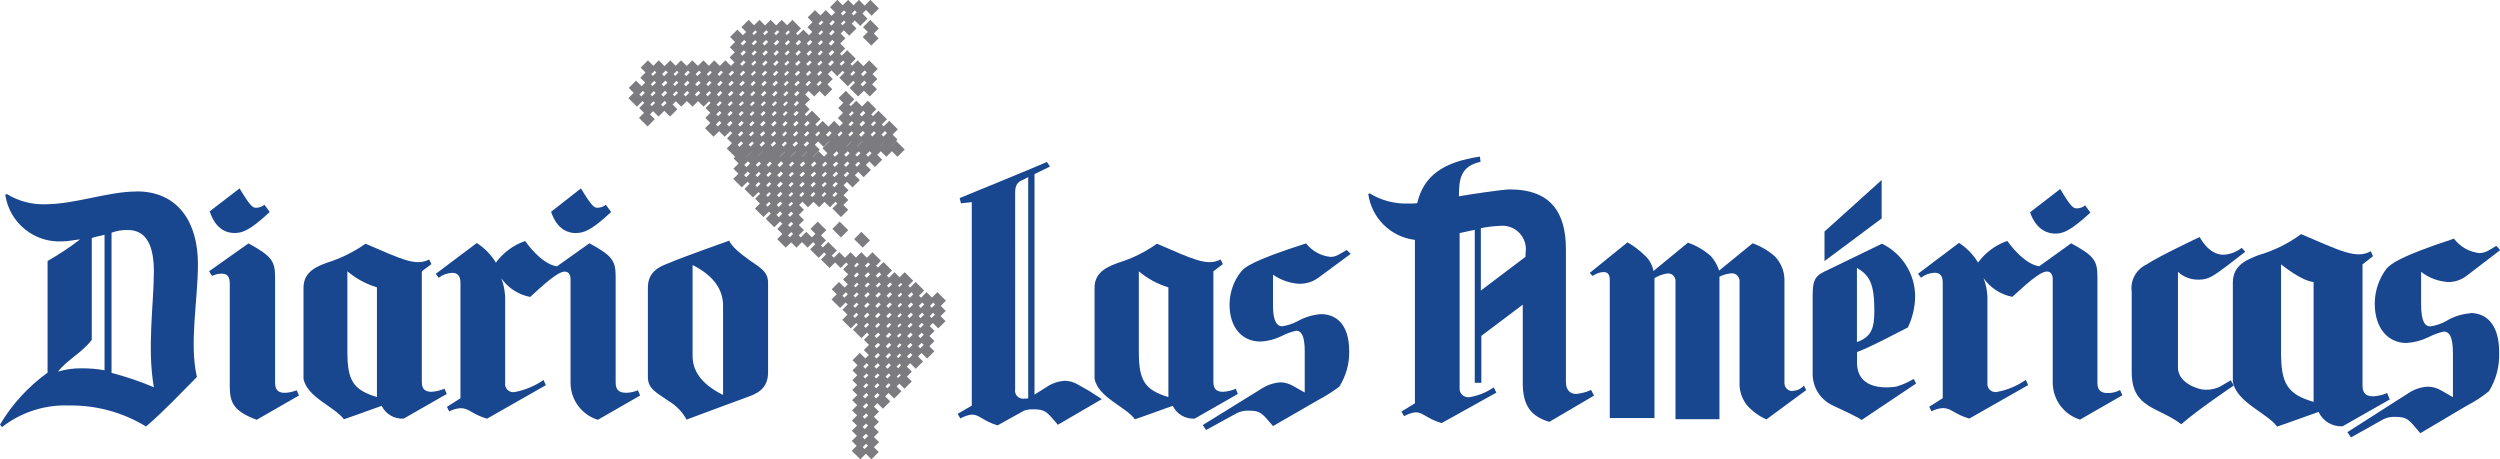 <?xml version="1.0" encoding="UTF-8"?><svg id="Capa_1" xmlns="http://www.w3.org/2000/svg" viewBox="0 0 242.75 44.61"><defs><style>.cls-1{fill:#18468f;}.cls-2{fill:none;stroke:#7c7c80;stroke-miterlimit:10;}</style></defs><g id="Logo_diario_las_américas" transform="translate(0 0.004)"><path id="Trazado_960" class="cls-2" d="M78.42,14.06l.83,.83m-1.91-.83l.83,.83m-1.91-.83l.83,.83m-1.88-.83l.83,.83m-1.91-.83l.83,.83m-1.91-.83l.83,.83m-1.88-.83l.83,.83m-1.91-.83l.83,.83m14.22-1.82l.83,.83m-1.91-.83l.83,.83m-1.89-.83l.83,.83m-1.95-.83l.83,.83m-1.88-.83l.83,.83m-1.88-.83l.83,.83m-1.95-.83l.83,.83m-1.88-.83l.83,.83m-1.91-.83l.83,.83m-1.91-.83l.83,.83m-1.87-.83l.83,.83m-1.91-.83l.83,.83m-1.91-.83l.83,.83m-1.88-.83l.83,.83m-1.91-.83l.83,.83m14.22-1.82l.83,.83m-1.91-.83l.83,.83m-1.88-.83l.83,.83m-1.95-.83l.83,.84m-1.88-.83l.83,.83m-1.88-.83l.83,.83m-1.95-.83l.83,.83m-1.88-.83l.83,.83m-1.91-.83l.83,.83m-1.91-.83l.83,.83m-1.88-.83l.83,.83m-1.91-.83l.83,.83m-1.91-.83l.83,.83m-1.88-.83l.83,.83m-1.91-.83l.83,.83m-1.91-.83l.83,.83m-1.91-.83l.83,.83m15.3-1.82l.83,.83m-1.89-.83l.83,.83m-1.95-.83l.83,.83m-1.88-.83l.83,.83m-4.05-.84l.83,.83m-1.91-.83l.83,.83m-1.91-.83l.83,.83m-1.87-.83l.83,.83m-1.91-.83l.83,.83m-1.91-.83l.83,.83m-1.88-.83l.83,.83m-1.91-.83l.83,.83m-1.91-.83l.83,.83m-1.91-.83l.83,.83m-7.27-.83l.83,.83m20.68-1.79l.83,.83m-1.95-.83l.83,.83m-1.88-.83l.83,.83m-5.13-.83l.83,.83m-1.91-.83l.83,.8m-1.88-.8l.83,.83m-1.91-.83l.83,.83m-1.91-.83l.83,.83m-1.88-.83l.83,.83m-1.91-.83l.83,.83m-1.91-.83l.83,.83m-1.91-.83l.83,.83m-5.1-.83l.83,.83m-1.95-.83l.83,.83m-1.88-.83l.83,.83m18.53-1.79l.83,.83m-5.13-.83l.83,.83m-1.91-.83l.83,.8m-1.88-.8l.83,.83m-1.91-.83l.83,.83m-1.91-.83l.83,.83m-1.88-.83l.83,.83m-1.91-.83l.83,.83m-1.91-.83l.83,.83m-1.91-.83l.83,.83m-1.88-.83l.83,.83m-1.91-.83l.83,.83m-1.92-.83l.83,.83m-1.88-.83l.83,.83m-1.95-.83l.83,.83m-1.88-.83l.83,.83m-1.91-.83l.83,.83m21.77-1.82l.83,.83m-1.95-.83l.83,.83m-4.05-.83l.83,.83m-1.88-.83l.83,.83m-1.91-.83l.83,.83m-1.91-.83l.83,.83m-1.87-.83l.83,.83m-1.91-.83l.83,.83m-1.91-.83l.83,.83m-1.88-.83l.83,.83m-1.91-.83l.83,.83m-1.91-.83l.83,.83m-1.91-.83l.83,.83m-1.88-.83l.83,.83m-1.91-.83l.83,.83m-1.92-.83l.83,.83m-1.88-.83l.83,.83m-1.95-.83l.83,.83m-1.88-.83l.83,.83m-1.91-.83l.83,.83m21.77-1.82l.83,.83m-1.94-.83l.83,.83m-1.88-.83l.83,.83m-3-.83l.83,.83m-1.88-.83l.83,.83m-1.91-.83l.83,.83m-1.91-.83l.83,.83m-1.88-.83l.83,.83m-1.92-.83l.83,.83m-1.91-.83l.83,.83m-1.88-.83l.83,.83m-1.91-.83l.83,.83m-1.91-.83l.83,.83m-1.91-.83l.83,.83m-1.88-.83l.83,.83m-1.91-.83l.83,.83m-1.92-.83l.83,.83m-1.88-.83l.83,.83m-1.94-.83l.83,.83m-1.88-.83l.83,.83m20.69-1.81l.83,.83m-1.95-.83l.83,.83m-1.88-.83l.83,.83m-1.88-.83l.83,.83m-1.95-.83l.83,.83m-1.88-.83l.83,.83m-1.91-.83l.83,.83m-1.91-.83l.83,.83m-1.87-.83l.83,.83m-1.91-.83l.83,.83m-1.91-.83l.83,.83m-1.88-.83l.83,.83m-1.91-.83l.83,.83m-1.91-.83l.83,.83m-1.91-.83l.83,.83m-1.88-.83l.83,.83m-1.91-.83l.83,.83m-1.92-.83l.83,.83m-1.88-.83l.83,.83m-1.95-.83l.83,.83m-1.88-.83l.83,.83m18.52-1.82l.83,.83m-1.88-.83l.83,.83m-1.95-.83l.83,.83m-1.88-.83l.83,.83m-1.91-.83l.83,.83m-1.91-.83l.83,.83m-1.87-.83l.83,.83m-1.91-.83l.83,.83m-1.91-.83l.83,.83m-1.88-.83l.83,.83m-1.91-.83l.83,.83m8.86-1.82l.83,.83m-1.95-.83l.83,.83m-1.88-.83l.83,.83m-1.91-.83l.83,.83m-1.91-.83l.83,.83m-1.88-.83l.83,.83m-1.91-.83l.83,.83m-1.91-.83l.83,.83m-1.88-.83l.83,.83m-1.91-.83l.83,.83m12.08-1.82l.83,.83m-4.05-.83l.83,.83m-1.95-.83l.83,.83m-1.88-.84l.83,.83m-1.91-.83l.83,.83m-1.91-.83l.83,.83m-1.87-.83l.83,.83m-1.91-.83l.83,.83m-1.91-.83l.83,.83m-1.88-.83l.83,.83m-1.91-.83l.83,.83m12.08-1.78l.83,.83m-3-.83l.83,.83m-1.88-.83l.83,.83m-1.95-.83l.83,.83m-1.88-.83l.83,.83m-3-.83l.83,.83m-1.87-.83l.83,.83m-1.91-.83l.83,.83m-1.91-.83l.83,.83m-1.88-.83l.83,.83m9.88-1.78l.83,.83m-1.88-.83l.83,.83m-1.88-.83l.83,.83m-1.95-.83l.83,.83m-1.88-.83l.83,.83m4.55-1.82l.83,.83m-1.94-.83l.83,.83m-1.88-.83l.83,.83m-1.88-.83l.83,.83m2.39,41.28l.83,.83m-.86,.13l.83,.83m-1.91-.83l.83,.83m-.83-1.78l.83,.83m.26-1.82l.83,.83m-1.91-.83l.83,.83m.26-1.82l.83,.83m-1.91-.83l.83,.83m.26-1.82l.83,.83m-1.91-.83l.83,.83m1.34-1.82l.83,.83m-1.91-.83l.83,.83m-1.91-.83l.83,.83m2.42-1.82l.83,.83m-1.91-.83l.83,.83m-1.91-.83l.83,.83m-1.91-.83l.83,.83m3.41-1.78l.83,.83m-1.82-.83l.83,.83m-1.91-.83l.83,.83m-1.91-.83l.83,.83m-1.91-.83l.83,.83m3.41-1.78l.83,.83m-1.82-.83l.83,.83m-1.91-.83l.83,.83m-1.91-.83l.83,.83m-1.91-.83l.83,.83m4.49-1.82l.83,.83m-1.91-.83l.83,.83m-1.82-.83l.83,.83m-1.91-.83l.83,.83m-1.91-.83l.83,.83m-1.91-.83l.83,.83m5.58-1.82l.83,.83m-1.91-.83l.83,.83m-1.91-.83l.83,.83m-1.82-.83l.83,.83m-1.91-.83l.83,.83m-1.91-.83l.83,.83m4.49-1.82l.83,.83m-1.91-.83l.83,.83m-1.91-.83l.83,.83m-1.82-.83l.83,.83m-1.91-.83l.83,.83m-1.91-.83l.83,.83m4.49-1.82l.83,.83m-1.91-.83l.83,.83m-1.91-.83l.83,.83m-1.82-.83l.83,.83m-1.91-.83l.83,.83m-1.91-.83l.83,.83m-1.91-.83l.83,.83m6.63-1.78l.83,.83m-1.88-.83l.83,.83m-1.91-.83l.83,.83m-1.91-.83l.83,.83m-1.82-.83l.83,.83m-1.91-.83l.83,.83m-1.91-.83l.83,.83m-1.91-.83l.83,.83m-1.88-.83l.83,.83m7.68-1.82l.83,.83m-1.88-.83l.83,.83m-1.91-.83l.83,.83m-1.91-.83l.83,.83m-1.82-.83l.83,.83m-1.91-.83l.83,.83m-1.91-.83l.83,.83m-1.91-.83l.83,.83m-1.88-.83l.83,.83m7.68-1.82l.83,.83m-1.88-.83l.83,.83m-1.91-.83l.83,.83m-1.91-.83l.83,.83m-1.82-.83l.83,.83m-1.91-.83l.83,.83m-1.91-.83l.83,.83m-1.91-.83l.83,.83m-1.88-.83l.83,.83m-1.91-.83l.83,.83m6.63-1.82l.83,.83m-1.91-.83l.83,.83m-1.82-.83l.83,.83m-1.91-.83l.83,.83m-1.91-.83l.83,.83m-1.91-.83l.83,.83m-1.88-.83l.83,.83m-1.91-.83l.83,.83m5.55-1.78l.83,.83m-1.82-.83l.83,.83m-1.91-.83l.83,.83m-1.91-.83l.83,.83m-1.91-.83l.83,.83m-1.88-.83l.83,.83m2.39-1.82l.83,.83m-1.91-.83l.83,.83m-1.91-.83l.83,.83m-1.88-.83l.83,.83m1.31-1.78l.83,.83m-1.91-.83l.83,.83m-1.88-.83l.83,.83m-1.91-.83l.83,.83m-1.91-.83l.83,.83m-.83-1.82l.83,.83m-1.88-.83l.83,.83m3.44-1.82l.83,.83m-5.1-.83l.83,.83m-1.91-.83l.83,.83m-1.91-.83l.83,.83m-1.87-.83l.83,.83m4.53-1.82l.83,.83m-2.96-.83l.83,.83m-3-.83l.83,.83m-1.88-.83l.83,.83m.22-1.82l.83,.83m-1.88-.83l.83,.83m-1.95-.83l.83,.83m5.64-1.82l.83,.83m-5.13-.83l.83,.83m-1.88-.83l.83,.83m-1.95-.83l.83,.83m-1.88-.83l.83,.83m6.7-1.78l.83,.83m-1.91-.83l.83,.83m-1.88-.83l.83,.83m-1.91-.83l.83,.83m-1.91-.83l.83,.83m-1.88-.83l.83,.83m-1.95-.83l.83,.83m-1.88-.83l.83,.83m6.7-1.78l.83,.83m-1.91-.83l.83,.83m-1.88-.83l.83,.83m-1.91-.83l.83,.83m-1.91-.83l.83,.83m-1.88-.83l.83,.83m-1.95-.83l.83,.83m-1.88-.83l.83,.83m-1.88-.83l.83,.83m8.83-1.81l.83,.83m-1.91-.83l.83,.83m-1.91-.83l.83,.83m-1.88-.83l.83,.83m-1.91-.83l.83,.83m-1.91-.83l.83,.83m-1.88-.83l.83,.83m-1.95-.83l.83,.83m-1.88-.83l.83,.83m-1.88-.83l.83,.83m-1.94-.83l.83,.83m11-1.82l.83,.83m-1.88-.83l.83,.83m-1.91-.83l.83,.83m-1.91-.83l.83,.83m-1.88-.83l.83,.83m-1.91-.83l.83,.83m-1.91-.83l.83,.83m-1.88-.83l.83,.83m-1.95-.83l.83,.83m-1.88-.83l.83,.83m-1.88-.83l.83,.83m-1.95-.83l.83,.83m12.08-1.82l.83,.83m-1.91-.83l.83,.83m-1.88-.83l.83,.83m-1.91-.83l.83,.83m-1.91-.83l.83,.83m-1.88-.83l.83,.83m-1.91-.83l.83,.83m-1.91-.83l.83,.83m-1.88-.83l.83,.83m-1.95-.83l.83,.83m-1.88-.83l.83,.83m-1.88-.83l.83,.83m-1.95-.83l.83,.83m14.25-1.82l.83,.83m-1.91-.83l.83,.83m-1.91-.83l.83,.83m-1.91-.83l.83,.83m-1.88-.83l.83,.83m-1.91-.83l.83,.83m-1.91-.83l.83,.83"/><path id="Trazado_961" class="cls-1" d="M13.26,18.59c-2.77,0-5.96,1.24-8.89,1.24-1.3,.04-2.59-.31-3.7-.99l-.16,.06c.4,2.74,2.84,4.72,5.61,4.53,.48,0,1.05-.13,1.66-.19-1,.77-2.06,1.47-3.16,2.1v10.84c-1.87,1.35-3.44,3.06-4.62,5.04l.19,.25c1.86-1.45,4.18-2.2,6.53-2.1,2.63-.04,5.22,.67,7.46,2.04,1.85-1.59,3.35-3.22,4.94-4.81-.76-3.25,.1-7.46,.1-10.97,0-3.95-1.85-7.05-5.96-7.05m-2.43,17.62v-13.61c.51-.19,1.05-.27,1.59-.26,1.91,0,2.52,1.72,2.52,4.02,0,3.09-.67,7.46,0,11.25-1.33-.57-2.71-1.03-4.11-1.4m-.67-.25c-.72-.13-1.44-.19-2.17-.19-.8-.02-1.59,.09-2.36,.32,.92-1.18,2.36-1.85,3.28-3.09v-9.88c.32-.13,.8-.19,1.24-.32v13.16Zm12.62-13.33c.7,0,1.43-.19,3.41-2.04l-.51-.7c-.23,.19-.53,.29-.83,.29-.29,0-.54-.13-1.59-1.88l-2.9,2.23c.61,1.85,1.75,2.1,2.42,2.1m33.15,0c.7,0,1.44-.19,3.41-2.04l-.51-.7c-.23,.19-.53,.29-.83,.29-.29,0-.54-.13-1.59-1.88l-2.9,2.27c.61,1.82,1.75,2.07,2.42,2.07m16.61,2.45c-1.53-1.08-1.72-1.66-1.72-1.72,0,0-4.85,1.72-5.77,2.14-.8,.32-2.14,.73-2.14,2.42v8.7c0,1.18,.92,1.53,2.04,2.33,.72,.43,1.31,1.05,1.72,1.79,0,0,4.78-1.79,5.77-2.14s2.14-.79,2.14-2.45v-8.7c0-1.18-.92-1.53-2.04-2.36m-2.33,13.26c-2.23-1.12-2.96-2.42-2.96-3.82v-8.8c2.23,1.12,2.96,2.55,2.96,3.95v8.67Zm-9.44-.22c-.48,0-.99-.13-.99-.96v-10.3c0-1.56-.32-2.04-2.55-3.25l-3.15,2.24c-1.56-.22-3.09-2.46-3.09-2.46-1.14,.39-2.13,1.13-2.84,2.1-.46-.77-1.1-1.42-1.85-1.91l-3.99,3,.29,.38c.37-.29,.83-.46,1.31-.48,.45,0,.8,.22,.8,.96v11.22l-1.31,.83,.22,.45c.34-.19,.72-.3,1.12-.32,.8,0,1.12,.61,2.55,1.02l5.71-3.25-.22-.51c-.85,.59-1.82,1-2.84,1.18-.43,.06-.83-.24-.89-.67-.01-.07-.01-.15,0-.22v-7.87c.03-.79-.1-1.57-.38-2.3,.66,.95,1.67,1.6,2.81,1.82,1.15-1.05,2.65-2.46,3.35-2.46,.38,0,.57,.29,.57,.76v10.03c0,1.65,1.07,3.11,2.65,3.6l4.11-2.36-.22-.51c-.36,.16-.75,.24-1.15,.25m-33.12,0c-.48,0-.96-.13-.96-.96v-10.3c0-1.56-.38-2.04-2.58-3.25l-3.83,2.71,.29,.45c.29-.14,.6-.22,.92-.22,.51,0,.8,.22,.8,.96v9.98c0,1.63,.41,2.42,2.61,3.25l4.11-2.36-.22-.51c-.37,.15-.75,.24-1.15,.25"/><path id="Trazado_962" class="cls-1" d="M43.13,37.75c-.38,.16-.79,.26-1.21,.29-.48,0-.96-.13-.96-.92v-10.78l.93-.7-.22-.45c-1.31,.7-2.74-.06-6.18-1.53-1.15,.81-2.42,1.44-3.76,1.85-.83,.32-2.26,.8-2.26,2.42v8.83c.32,1.82,3.06,2.74,3.92,3.95,0,0,2.1-.73,3.67-1.31,.39,.81,1.24,1.31,2.14,1.24l4.18-2.39-.22-.51Zm-6.53,.8c-2.33-.7-2.87-1.63-2.87-4.43v-7.78c.84,.71,1.82,1.24,2.87,1.56v10.65Zm61.97-.7V18.75c0-.64,.13-.96,.57-1.21l.29-.13,.41-.22v21.48c-.12,.03-.23,.04-.35,.03-.43,.08-.84-.2-.92-.63-.01-.08-.02-.16,0-.24m7.2,.13l-1.08-.61c-.38-.23-.8-.36-1.24-.38-.67,.03-1.33,.25-1.88,.64l-1.12,.7V16.9l1.5-.73-.29-.45c-.67,.32-8.48,3.51-8.48,3.51l.13,.51,1.05-.12v19.76l-1.37,.8,.26,.45c.34-.2,.72-.33,1.12-.38,.73,0,1.05,.61,2.49,1.05l2.58-1.43c.29-.1,.59-.14,.89-.13,1.24,0,1.34,.29,2.39,1.5l4.27-2.49-1.21-.78Z"/><path id="Trazado_963" class="cls-1" d="M119.99,37.75c-.38,.16-.79,.26-1.21,.29-.48,0-.96-.13-.96-.92v-10.78l.92-.7-.22-.45c-1.31,.7-2.74-.06-6.18-1.53-1.14,.81-2.41,1.44-3.76,1.85-.83,.32-2.3,.8-2.3,2.42v8.83c.32,1.82,3.06,2.74,3.92,3.95,0,0,2.1-.73,3.67-1.31,.39,.81,1.24,1.31,2.14,1.24l4.18-2.39-.19-.51Zm-6.54,.8c-2.33-.7-2.87-1.63-2.87-4.43v-7.78c.84,.71,1.82,1.24,2.87,1.56v10.65Z"/><path id="Trazado_964" class="cls-1" d="M126.17,27.55c.65,.01,1.29-.19,1.82-.57l3.16-2.33-.38-.38c-.7,.38-.99,.67-1.59,.67-.93-.1-1.78-.57-2.36-1.31-5.36,1.72-5.96,2.33-6.31,2.74-.73,.91-1.12,2.05-1.12,3.22,0,2.2,1.21,3.57,3,3.57,.72-.03,1.43-.22,2.07-.54,.44-.23,.91-.4,1.4-.51,.45,0,.83,.38,.83,1.98v4.02l-1.08-.61c-.38-.23-.8-.36-1.24-.38-.68,.04-1.34,.26-1.91,.64l-5.67,3.51,.32,.48,3.03-1.66c.34-.15,.71-.23,1.08-.22,1.24,0,1.34,.29,2.39,1.5l4.37-2.52c.72-.38,1.42-.82,2.07-1.31,.64-1.02,.98-2.21,.96-3.41,0-2.74-1.34-3.63-2.74-3.63-.81,.06-1.59,.3-2.3,.7-.46,.24-.95,.4-1.47,.48-.45,0-.89-.38-.89-2.01v-3c.76,.53,1.66,.83,2.58,.89m73.86-9.21c1.02,1.72,1.27,1.88,1.59,1.88,.3,0,.6-.09,.83-.29l.51,.7c-1.98,1.82-2.68,2.04-3.41,2.04-.64,0-1.82-.26-2.45-2.07l2.93-2.26Zm-17.34-.87l-5.55,5v2.87l5.55-4.14v-3.72Zm1.47,20.05c-.8,.13-3.86,.45-3.86-2.33v-1.02c1.59-.61,3.22-1.53,4.94-2.39,.45-.95,.69-1.98,.7-3.03-.01-2.17-1.26-4.15-3.22-5.1,0,0-4.43,2.14-5.26,2.55-1.15,.51-1.47,.83-1.47,2.45v7.56c-.04,1.35,.74,2.6,1.98,3.16,2.84,1.31,2.77,1.4,2.77,1.4l5.29-3.54-.22-.45c-.52,.31-1.08,.56-1.66,.73m-3.86-11.51c1.21,.7,1.69,1.53,1.69,4.11,0,1.59-.19,2.58-1.69,3.09v-7.2Zm-6.24,11.96c-.43,.02-.78-.32-.8-.74,0-.02,0-.04,0-.06v-10.1c-.03-.8-.35-1.55-.89-2.14-.64-.58-1.39-1.02-2.2-1.31l-3.25,2.65c-.17-.52-.44-.99-.8-1.4-.65-.58-1.41-1.03-2.23-1.31l-3.35,2.75c-.1-.56-.38-1.08-.8-1.47-.51-.51-1.09-.95-1.72-1.31l-3.67,2.97,.29,.29c.31-.22,.67-.36,1.05-.38,.48,0,.61,.32,.61,.8v13.38h4.34v-13.59c.38-.23,.8-.38,1.24-.45,.4-.04,.76,.24,.8,.64,0,.05,0,.11,0,.16v13.35h4.27v-13.84c.36-.18,.75-.29,1.15-.32,.4-.04,.76,.26,.8,.67,0,.04,0,.09,0,.13v9.75c-.04,.8,.21,1.59,.7,2.23,.52,.6,1.18,1.08,1.91,1.4l3.86-2.84-.22-.45c-.27,.32-.66,.51-1.08,.51m-25.95-13.01l-4.34,3.28v-6.06c.61-.12,1.23-.2,1.85-.22,1.25-.14,2.37,.76,2.51,2.01,.02,.14,.02,.28,0,.42l-.03,.57Zm6.34,12.94c-.45,.21-.94,.33-1.43,.38-.51,0-.99-.32-.99-1.15v-12.91c0-3.44-1.37-5.8-5.45-5.8-.7,0-4.08,.51-4.94,.67,0-1.78,.22-2.93,2.1-3.35l-.06-.51c-3.54,.54-5.45,1.82-6.09,4.53-.31,.03-.62,.04-.92,.03-1.3,.04-2.59-.31-3.7-.99l-.13,.06c.32,2.34,2.18,4.18,4.53,4.46v15.87l-1.31,.8,.26,.45c.34-.2,.72-.33,1.12-.38,.73,0,1.05,.61,2.52,1.05l5.32-2.96-.26-.51c-.71,.5-1.53,.82-2.39,.96-.47,.04-.88-.3-.92-.76,0-.05,0-.11,0-.16v-15.02l1.47-.32v14.86h.64v-4.56l4.02-3.03v7.59c0,2.23,.8,3.25,2.58,3.79l4.34-2.55-.28-.54Zm85.4-7.45c-.84,.06-1.65,.32-2.36,.76-.48,.26-.99,.43-1.53,.51-.48,0-.89-.41-.89-2.14v-3.16c.74,.58,1.64,.92,2.58,.99,.67,.02,1.32-.2,1.85-.61l3.25-2.49-.38-.41c-.7,.41-1.02,.7-1.66,.7-.98-.11-1.86-.62-2.45-1.4-5.55,1.82-6.12,2.49-6.54,2.9-.74,.98-1.15,2.18-1.15,3.41,0,2.33,1.24,3.82,3.09,3.82,.74-.05,1.47-.24,2.14-.57,.46-.24,.96-.42,1.47-.54,.48,0,.89,.38,.89,2.1v4.27l-1.12-.64c-.39-.24-.85-.37-1.31-.38-.7,.04-1.37,.27-1.95,.67l-5.87,3.75,.35,.51,3.12-1.75c.35-.18,.73-.26,1.12-.25,1.31,0,1.4,.32,2.49,1.59l4.53-2.68c.76-.39,1.48-.86,2.14-1.4,.68-1.1,1.02-2.37,.99-3.67,.03-2.97-1.37-3.92-2.8-3.92"/><path id="Trazado_965" class="cls-1" d="M231.79,38.16c-.42,.19-.88,.29-1.34,.32-.54,0-1.05-.16-1.05-1.02v-11.79l1.02-.8-.22-.48c-1.4,.8-3-.06-6.76-1.66-1.25,.92-2.65,1.61-4.14,2.04-.92,.38-2.49,.86-2.49,2.65v9.66c.38,2.01,3.35,3.03,4.3,4.34,0,0,2.3-.8,4.02-1.43,.42,.9,1.34,1.45,2.33,1.4l4.59-2.61-.25-.6Zm-7.14,.86c-2.58-.76-3.16-1.79-3.16-4.85v-8.51s1.98,1.63,3.16,1.72v11.63Z"/><path id="Trazado_966" class="cls-1" d="M215.66,37.49c-.47,.25-1,.37-1.53,.35-.7,0-2.65-.67-2.65-2.14v-9.31c.54,.5,1.24,.77,1.98,.76,.96,0,1.37-.29,2.74-1.31l1.82-1.4-.35-.38c-.51,.41-1.13,.64-1.78,.67-1.47,0-2.3-1.72-2.3-1.72,0,0-4.05,1.91-5.13,2.65-1.03,.47-1.63,1.56-1.47,2.68v7.78c0,3.57,2.58,3.35,4.81,5.07,1.63-1.43,5.1-3.76,5.1-3.76l-.29-.51-.95,.56Zm-17.66-11.64c-1.56-.22-3.09-2.46-3.09-2.46-1.14,.39-2.13,1.13-2.84,2.1-.46-.77-1.1-1.42-1.85-1.91l-3.98,3,.29,.38c.37-.29,.83-.46,1.31-.48,.48,0,.8,.22,.8,.96v11.22l-1.31,.83,.22,.45c.34-.19,.72-.3,1.12-.32,.8,0,1.12,.61,2.55,1.02l5.71-3.25-.22-.51c-.85,.59-1.82,1-2.84,1.18-.43,.06-.83-.24-.89-.67-.01-.07-.01-.15,0-.22v-7.87c.03-.79-.1-1.57-.38-2.3,.66,.95,1.67,1.6,2.8,1.82,1.15-1.05,2.65-2.46,3.35-2.46,.38,0,.57,.29,.57,.76v10.02c0,1.65,1.07,3.11,2.65,3.6l4.11-2.36-.22-.51c-.37,.2-.79,.3-1.21,.29-.48,0-.99-.13-.99-.96v-10.33c0-1.56-.32-2.04-2.55-3.25l-3.1,2.23Z"/></g></svg>